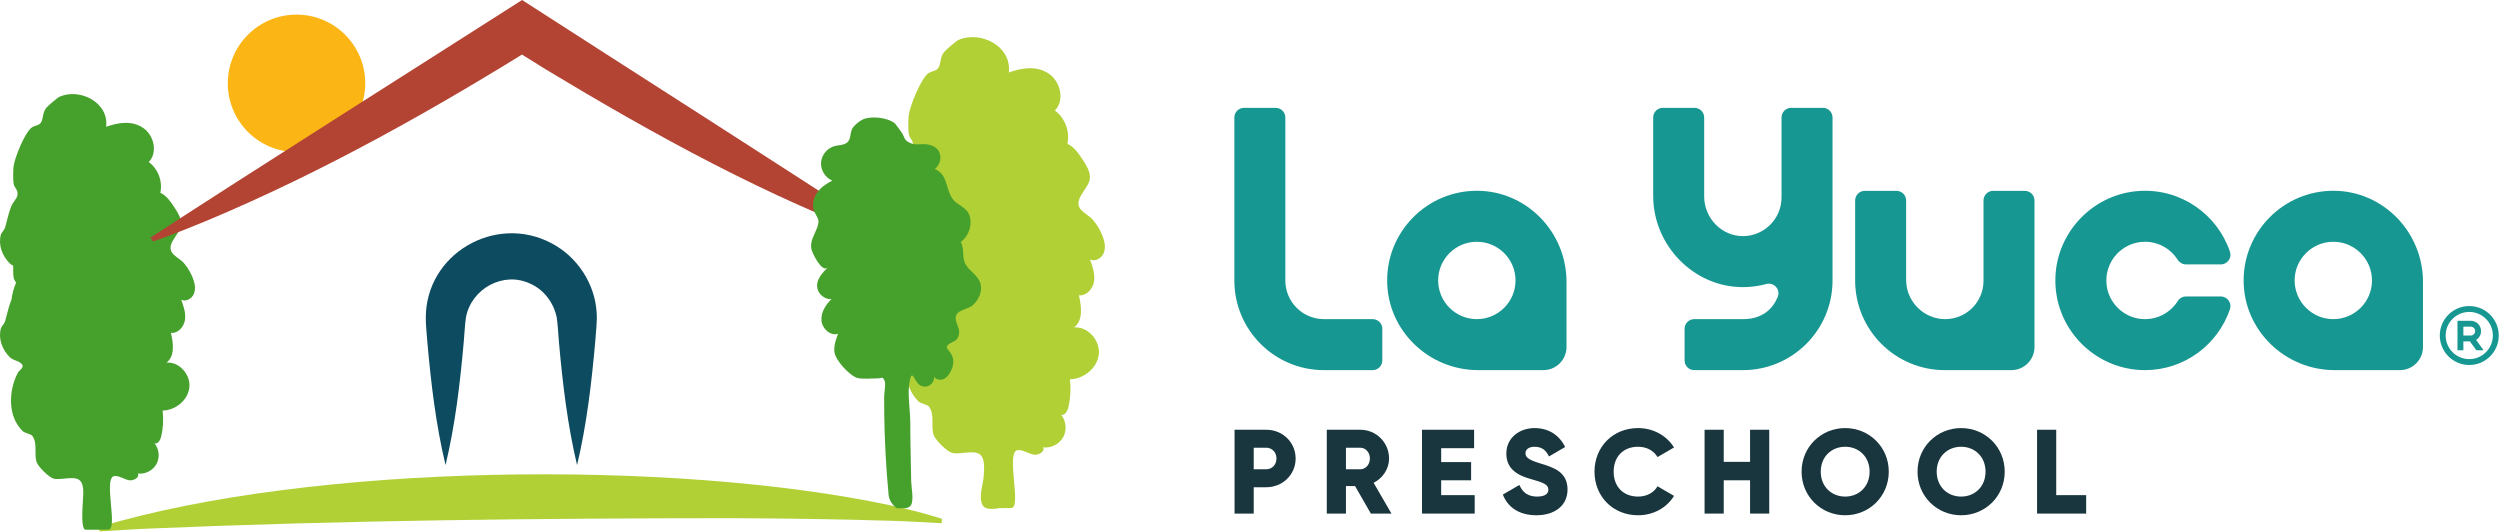 <svg width="1080" height="230" viewBox="0 0 1080 230" fill="none" xmlns="http://www.w3.org/2000/svg">
<path d="M42.853 227.645C134.548 200.094 290.468 198.328 384.371 218.24C391.954 219.862 399.52 221.776 406.92 224.113L406.758 226.045C399.196 225.626 391.648 225.128 384.07 224.954C361.428 224.246 338.502 223.961 315.863 223.854C232.471 223.906 149.034 224.769 65.71 228.288C58.132 228.578 50.583 229.106 43.02 229.577L42.853 227.645Z" fill="#B0D035"/>
<path d="M249.295 200.926C245.122 183.343 243.05 165.611 241.459 147.738C241.203 145.022 240.934 139.639 240.487 137.034C239.214 130.86 235.005 125.2 229.239 122.627C217.673 116.987 203.683 124.543 201.307 137.036C200.861 139.615 200.597 145.056 200.337 147.738C198.751 165.614 196.673 183.344 192.474 200.926C188.274 183.346 186.197 165.614 184.611 147.738C184.438 145.152 183.874 139.895 183.945 137.347C183.857 109.77 213.907 92.234 238.151 105.035C249.381 110.838 257.074 122.594 257.765 135.183C258.059 138.746 257.342 144.155 257.131 147.738C255.539 165.612 253.47 183.342 249.295 200.926Z" fill="#0D4B60"/>
<path d="M157.788 36.001C157.788 19.603 144.496 6.311 128.099 6.311C111.701 6.311 98.409 19.603 98.409 36.001C98.409 52.398 111.701 65.69 128.099 65.69C144.496 65.69 157.788 52.398 157.788 36.001Z" fill="#FBB615"/>
<path d="M466.955 135.292C467.138 132.774 466.658 130.013 466.075 127.566C469.312 127.918 472.096 124.818 472.612 121.605C473.128 118.39 472.003 115.164 470.894 112.102C473.08 113.176 475.862 111.588 476.795 109.338C477.728 107.09 477.247 104.501 476.403 102.217C475.419 99.557 473.946 97.084 472.1 94.93C470.6 93.18 467.232 91.57 466.279 89.575C464.218 85.263 470.938 80.947 470.86 76.522C470.814 73.829 469.292 71.412 467.823 69.154C466.03 66.398 464.09 63.511 461.119 62.101C462.287 56.822 460.072 50.952 455.711 47.757C459.987 43.407 458.208 35.353 453.184 31.892C447.859 28.224 441.474 29.299 435.799 31.306C437.204 19.961 423.57 13.079 414.046 17.267C413.063 17.697 408.436 21.666 407.77 22.567C405.992 24.964 406.5 27.555 405.379 29.308C404.428 30.796 402.448 30.642 401.036 31.664C397.798 34.008 392.983 45.976 392.548 49.972C392.347 51.808 392.295 56.111 392.583 57.862C392.934 60 394.82 60.575 394.375 63.329C394.146 64.745 392.306 66.576 391.692 67.996C390.214 71.427 389.624 74.969 388.618 78.32C388.232 79.604 386.87 80.775 386.61 81.793C385.37 86.659 387.331 91.629 390.724 95.046C391.234 95.56 391.811 95.906 392.408 96.192C392.352 98.153 392.388 100.48 392.583 101.661C392.754 102.705 393.291 103.376 393.744 104.11C392.672 106.569 391.934 109.284 391.59 112.053C390.19 115.402 389.599 118.85 388.618 122.117C388.232 123.402 386.87 124.572 386.61 125.59C385.37 130.456 387.331 135.426 390.724 138.844C392.602 140.736 395.392 140.45 396.759 142.605C397.155 144.169 395.222 144.925 394.516 146.285C390.244 154.516 389.69 166.485 396.79 173.418C397.806 174.412 400.619 174.709 401.36 175.706C403.964 179.205 401.968 184.781 403.466 188.218C404.391 190.344 409.048 195.045 411.276 195.637C414.551 196.504 420.211 194.361 422.995 196.09C425.732 197.794 425.124 202.77 424.982 205.445C424.778 209.276 422.566 214.713 424.498 218.276C425.902 220.862 431.563 219.52 431.563 219.52C431.563 219.52 436.879 219.449 436.88 219.449C441.348 219.389 434.838 196.665 439.116 194.613C441.195 193.617 444.874 196.476 447.119 196.453C449.035 196.433 451.552 194.933 450.631 193.252C454.048 193.688 457.643 191.861 459.308 188.846C460.972 185.83 460.6 181.814 458.411 179.156C459.996 179.61 461.135 177.642 461.514 176.037C462.45 172.06 462.679 167.917 462.186 163.861C468.191 163.733 474.012 159.041 474.676 153.072C475.34 147.101 469.994 140.957 464.008 141.458C465.968 139.978 466.776 137.75 466.955 135.292Z" fill="#B0D035"/>
<path d="M74.659 150.948C74.827 148.619 74.385 146.067 73.846 143.803C76.839 144.128 79.414 141.262 79.891 138.288C80.369 135.316 79.327 132.332 78.303 129.5C80.325 130.492 82.898 129.024 83.761 126.944C84.623 124.863 84.179 122.47 83.398 120.356C82.489 117.896 81.126 115.608 79.419 113.618C78.031 111.998 74.915 110.508 74.034 108.663C72.127 104.675 78.343 100.683 78.271 96.591C78.229 94.1 76.822 91.864 75.463 89.776C73.803 87.227 72.009 84.556 69.262 83.252C70.341 78.371 68.294 72.94 64.259 69.986C68.215 65.96 66.57 58.514 61.922 55.311C56.997 51.919 51.091 52.912 45.842 54.77C47.142 44.276 34.531 37.911 25.722 41.783C24.814 42.183 20.534 45.854 19.918 46.686C18.274 48.903 18.743 51.299 17.706 52.922C16.826 54.298 14.995 54.155 13.69 55.1C10.694 57.268 6.241 68.338 5.838 72.034C5.653 73.732 5.605 77.711 5.871 79.332C6.195 81.31 7.939 81.84 7.527 84.388C7.315 85.698 5.614 87.391 5.047 88.704C3.679 91.878 3.134 95.154 2.203 98.252C1.847 99.442 0.587 100.523 0.346 101.466C-0.801 105.966 1.014 110.563 4.151 113.724C4.622 114.199 5.157 114.52 5.709 114.783C5.657 116.598 5.691 118.751 5.871 119.842C6.029 120.808 6.526 121.428 6.945 122.108C5.954 124.382 5.27 126.892 4.951 129.454C3.657 132.552 3.11 135.742 2.203 138.763C1.847 139.951 0.587 141.034 0.346 141.975C-0.801 146.475 1.014 151.072 4.151 154.234C5.889 155.983 8.47 155.72 9.733 157.712C10.099 159.159 8.313 159.859 7.659 161.116C3.707 168.73 3.195 179.8 9.762 186.212C10.702 187.131 13.303 187.406 13.99 188.33C16.397 191.566 14.551 196.722 15.937 199.902C16.793 201.867 21.099 206.216 23.161 206.763C26.189 207.564 31.425 205.583 33.999 207.183C36.531 208.759 35.969 213.36 35.837 215.835C35.647 219.378 34.849 228.94 37.029 228.852H41.925L46.842 228.787C50.975 228.732 44.954 207.714 48.911 205.816C50.833 204.895 54.235 207.539 56.313 207.519C58.085 207.499 60.413 206.112 59.561 204.558C62.722 204.96 66.047 203.271 67.586 200.482C69.126 197.692 68.782 193.979 66.757 191.519C68.222 191.939 69.277 190.119 69.626 188.635C70.493 184.956 70.705 181.124 70.249 177.372C75.803 177.255 81.187 172.915 81.802 167.394C82.415 161.871 77.47 156.188 71.934 156.651C73.746 155.283 74.495 153.223 74.659 150.948Z" fill="#46A12C"/>
<path d="M383.695 104.321C331.776 85.363 283.016 58.464 235.816 30.007L215.859 17.555L235.145 17.589C188.311 46.9 139.624 74.337 88.581 95.657C82.321 98.228 72.512 102.185 66.072 104.323L65.004 102.632C109.675 73.5 180.092 29.047 225.535 8.84437e-05C270.739 29.179 340.284 73.385 384.768 102.635L383.695 104.321Z" fill="#B34434"/>
<path d="M350.45 105.214C350.844 102.084 352.992 99.679 353.552 96.26C353.835 94.543 352.496 93.04 351.802 91.446C350.662 88.826 351.31 85.671 352.923 83.312C354.536 80.954 356.988 79.292 359.548 78.023C356.515 76.774 354.463 73.468 354.686 70.195C354.91 66.923 357.392 63.927 360.567 63.102C362.394 62.626 364.49 62.76 365.951 61.567C367.934 59.948 366.952 57.05 368.526 55.019C369.45 53.827 371.407 52.183 372.806 51.57C376.488 49.951 383.579 50.78 386.65 53.358C386.836 53.515 389.23 56.782 389.552 57.282C390.948 59.44 390.407 60.455 393.006 61.692C395.456 62.859 397.664 62.075 400.252 62.332C402.114 62.518 403.996 63.264 405.162 64.728C407.102 67.166 406.339 71.13 403.856 73.012C410.403 75.694 407.967 83.764 413.227 87.634C416.267 89.87 418.892 90.796 419.256 95.224C419.548 98.786 417.899 102.43 415.038 104.564C416.719 107.156 415.504 111.058 417.002 113.944C418.72 117.256 422.555 118.778 423.584 122.618C424.476 125.946 422.791 129.538 420.244 131.862C418.472 133.478 414.403 133.78 413.236 135.874C411.922 138.232 414.339 140.912 414.366 143.419C414.383 145.03 413.646 146.755 412.184 147.434C405.815 150.392 410.93 150.419 411.751 155.246C412.052 157.026 411.514 158.854 410.694 160.462C409.999 161.827 409.03 163.146 407.626 163.762C406.223 164.378 404.324 164.052 403.558 162.726C403.756 164.89 401.834 167.008 399.66 167.022C398.884 167.027 398.115 166.798 397.44 166.414C394.978 165.011 394.067 158.874 392.966 164.624C391.944 169.962 393.154 176.707 393.238 182.159C393.238 190.768 393.504 199.386 393.638 207.995C393.674 210.296 394.924 216.319 393.466 218.347C392.207 220.096 389.287 219.494 387.351 219.52C387.351 219.52 384.218 217.41 383.874 213.774C383.592 210.812 383.343 207.847 383.123 204.88C382.684 198.946 382.368 193.002 382.176 187.054C382.006 181.764 381.931 176.471 381.955 171.178C381.963 169.64 382.786 165.715 382.104 164.4C381.107 162.475 381.372 163.399 378.998 163.463C376.899 163.518 372.256 163.783 370.502 163.318C367.088 162.411 360.926 155.626 360.487 152.212C360.136 149.486 361.028 146.763 362.043 144.208C358.684 145.248 355.154 141.964 354.874 138.459C354.594 134.954 356.672 131.663 359.195 129.212C356.126 129.454 353.13 126.818 352.976 123.743C352.816 120.508 355.295 117.816 357.6 115.54C355 118.106 350.736 108.904 350.507 107.572C350.36 106.731 350.356 105.952 350.45 105.214Z" fill="#46A12C"/>
<path d="M551.437 198.07C551.437 195.431 549.575 193.414 547.039 193.414H541.607V202.726H547.039C549.575 202.726 551.437 200.709 551.437 198.07ZM559.715 198.07C559.715 204.951 554.18 210.487 547.039 210.487H541.607V221.87H533.328V185.653H547.039C554.18 185.653 559.715 191.19 559.715 198.07Z" fill="#19353E"/>
<path d="M581.45 202.726H587.658C589.936 202.726 591.798 200.709 591.798 198.07C591.798 195.431 589.936 193.414 587.658 193.414H581.45V202.726ZM585.382 209.97H581.45V221.869H573.173V185.653H587.658C594.54 185.653 600.077 191.19 600.077 198.07C600.077 202.519 597.385 206.555 593.402 208.573L601.11 221.869H592.212L585.382 209.97Z" fill="#19353E"/>
<path d="M637.072 213.902V221.87H614.308V185.652H636.813V193.62H622.586V199.622H635.52V207.486H622.586V213.902H637.072Z" fill="#19353E"/>
<path d="M649.235 213.643L656.375 209.504C657.669 212.504 659.894 214.523 663.981 214.523C667.913 214.523 668.897 212.971 668.897 211.573C668.897 209.348 666.826 208.469 661.394 206.969C656.014 205.468 650.735 202.881 650.735 195.948C650.735 188.964 656.634 184.929 662.894 184.929C668.845 184.929 673.501 187.775 676.139 193.104L669.154 197.191C667.913 194.604 666.206 193 662.894 193C660.309 193 659.014 194.293 659.014 195.741C659.014 197.397 659.894 198.536 665.533 200.243C671.017 201.899 677.174 203.813 677.174 211.469C677.174 218.455 671.587 222.593 663.722 222.593C656.117 222.593 651.254 218.972 649.235 213.643Z" fill="#19353E"/>
<path d="M688.82 203.761C688.82 193.104 696.736 184.929 707.652 184.929C714.223 184.929 720.018 188.188 723.174 193.311L716.035 197.449C714.431 194.656 711.327 193 707.652 193C701.238 193 697.098 197.293 697.098 203.761C697.098 210.229 701.238 214.523 707.652 214.523C711.327 214.523 714.483 212.867 716.035 210.073L723.174 214.212C720.07 219.335 714.275 222.593 707.652 222.593C696.736 222.593 688.82 214.419 688.82 203.761Z" fill="#19353E"/>
<path d="M764.31 185.653V221.869H756.032V207.486H744.65V221.869H736.373V185.653H744.65V199.518H756.032V185.653H764.31Z" fill="#19353E"/>
<path d="M807.671 203.761C807.671 197.293 803.015 193 797.118 193C791.219 193 786.563 197.293 786.563 203.761C786.563 210.229 791.219 214.523 797.118 214.523C803.015 214.523 807.671 210.229 807.671 203.761ZM778.284 203.761C778.284 193.104 786.716 184.929 797.118 184.929C807.516 184.929 815.948 193.104 815.948 203.761C815.948 214.419 807.516 222.593 797.118 222.593C786.716 222.593 778.284 214.419 778.284 203.761Z" fill="#19353E"/>
<path d="M857.757 203.761C857.757 197.293 853.101 193 847.204 193C841.305 193 836.649 197.293 836.649 203.761C836.649 210.229 841.305 214.523 847.204 214.523C853.101 214.523 857.757 210.229 857.757 203.761ZM828.372 203.761C828.372 193.104 836.804 184.929 847.204 184.929C857.604 184.929 866.036 193.104 866.036 203.761C866.036 214.419 857.604 222.593 847.204 222.593C836.804 222.593 828.372 214.419 828.372 203.761Z" fill="#19353E"/>
<path d="M901.225 213.902V221.87H880.013V185.653H888.29V213.902H901.225Z" fill="#19353E"/>
<path d="M592.987 159.896H571.952C550.57 159.896 533.236 142.563 533.236 121.181V50.76C533.236 48.459 535.103 46.592 537.404 46.592H551.1C553.402 46.592 555.267 48.459 555.267 50.76V121.181C555.267 130.396 562.738 137.865 571.952 137.865H592.987C595.288 137.865 597.155 139.732 597.155 142.033V155.728C597.155 158.031 595.288 159.896 592.987 159.896Z" fill="#179792"/>
<path d="M621.281 121.155C621.281 111.94 628.777 104.444 637.991 104.444C647.206 104.444 654.702 111.94 654.702 121.155C654.702 130.37 647.206 137.866 637.991 137.866C628.777 137.866 621.281 130.37 621.281 121.155ZM638.186 82.415C616.67 82.308 599.145 99.834 599.251 121.35C599.357 142.766 617.161 159.896 638.577 159.896H666.739C672.258 159.896 676.733 155.422 676.733 149.903V121.74C676.733 100.324 659.602 82.52 638.186 82.415Z" fill="#179792"/>
<path d="M991.281 121.155C991.281 111.94 998.777 104.444 1007.99 104.444C1017.21 104.444 1024.7 111.94 1024.7 121.155C1024.7 130.37 1017.21 137.866 1007.99 137.866C998.777 137.866 991.281 130.37 991.281 121.155ZM1008.19 82.415C986.67 82.308 969.145 99.834 969.251 121.35C969.357 142.766 987.161 159.896 1008.58 159.896H1036.74C1042.26 159.896 1046.73 155.422 1046.73 149.903V121.74C1046.73 100.324 1029.6 82.52 1008.19 82.415Z" fill="#179792"/>
<path d="M840.16 137.866C830.969 137.767 823.449 130.166 823.449 120.974V86.618C823.449 84.317 821.584 82.45 819.281 82.45H805.587C803.285 82.45 801.42 84.317 801.42 86.618V121.155C801.42 142.551 818.764 159.896 840.16 159.896H868.908C874.427 159.896 878.901 155.422 878.901 149.903V121.155V86.618C878.901 84.317 877.036 82.45 874.733 82.45H861.039C858.737 82.45 856.871 84.317 856.871 86.618V121.334C856.871 130.535 849.36 137.964 840.16 137.866Z" fill="#179792"/>
<path d="M769.627 85.297C769.627 94.416 762.285 101.852 753.203 102.005C743.856 102.164 736.205 94.267 736.205 84.917V50.76C736.205 48.459 734.34 46.592 732.037 46.592H718.343C716.041 46.592 714.175 48.459 714.175 50.76V84.637C714.175 105.925 731.587 124.016 752.875 124.039C756.387 124.043 759.791 123.576 763.029 122.699C766.329 121.805 769.283 125.084 767.981 128.245C766.065 132.904 761.917 137.865 752.943 137.865H731.907C729.605 137.865 727.74 139.732 727.74 142.033V155.728C727.74 158.031 729.605 159.896 731.907 159.896H752.943C774.324 159.896 791.657 142.563 791.657 121.181V85.297V50.76C791.657 48.459 789.791 46.592 787.489 46.592H773.795C771.492 46.592 769.627 48.459 769.627 50.76V85.297Z" fill="#179792"/>
<path d="M940.782 130.061C937.489 135.269 931.402 138.543 924.64 137.747C917.018 136.851 910.902 130.695 910.05 123.068C908.925 113.001 916.809 104.444 926.654 104.444C932.586 104.444 937.804 107.555 940.769 112.228C941.548 113.456 942.873 114.228 944.326 114.228H959.384C962.237 114.228 964.253 111.423 963.336 108.721C957.921 92.784 942.405 81.475 924.446 82.476C904.676 83.579 888.752 99.757 887.945 119.544C887.045 141.636 904.757 159.896 926.654 159.896C943.649 159.896 958.114 148.892 963.32 133.636C964.248 130.916 962.26 128.081 959.385 128.081H944.325C942.88 128.081 941.554 128.84 940.782 130.061Z" fill="#179792"/>
<path d="M1067.36 141.125H1064.18V144.947H1067.36C1068.34 144.947 1069.17 144.199 1069.26 143.219L1069.27 143.036C1069.27 141.98 1068.42 141.125 1067.36 141.125ZM1067.36 138.577C1069.82 138.577 1071.82 140.573 1071.82 143.035C1071.82 144.591 1071.01 146.035 1069.68 146.844L1072.92 151.313H1069.77L1067 147.493H1064.18V151.313H1061.63V138.577H1067.36ZM1066.72 134.757C1061.1 134.757 1056.53 139.319 1056.53 144.947C1056.53 150.573 1061.1 155.135 1066.72 155.135C1072.35 155.135 1076.91 150.573 1076.91 144.947C1076.91 139.319 1072.35 134.757 1066.72 134.757ZM1066.72 132.211C1073.76 132.211 1079.46 137.912 1079.46 144.947C1079.46 151.98 1073.76 157.683 1066.72 157.683C1059.69 157.683 1053.99 151.98 1053.99 144.947C1053.99 137.912 1059.69 132.211 1066.72 132.211Z" fill="#179792"/>
</svg>
